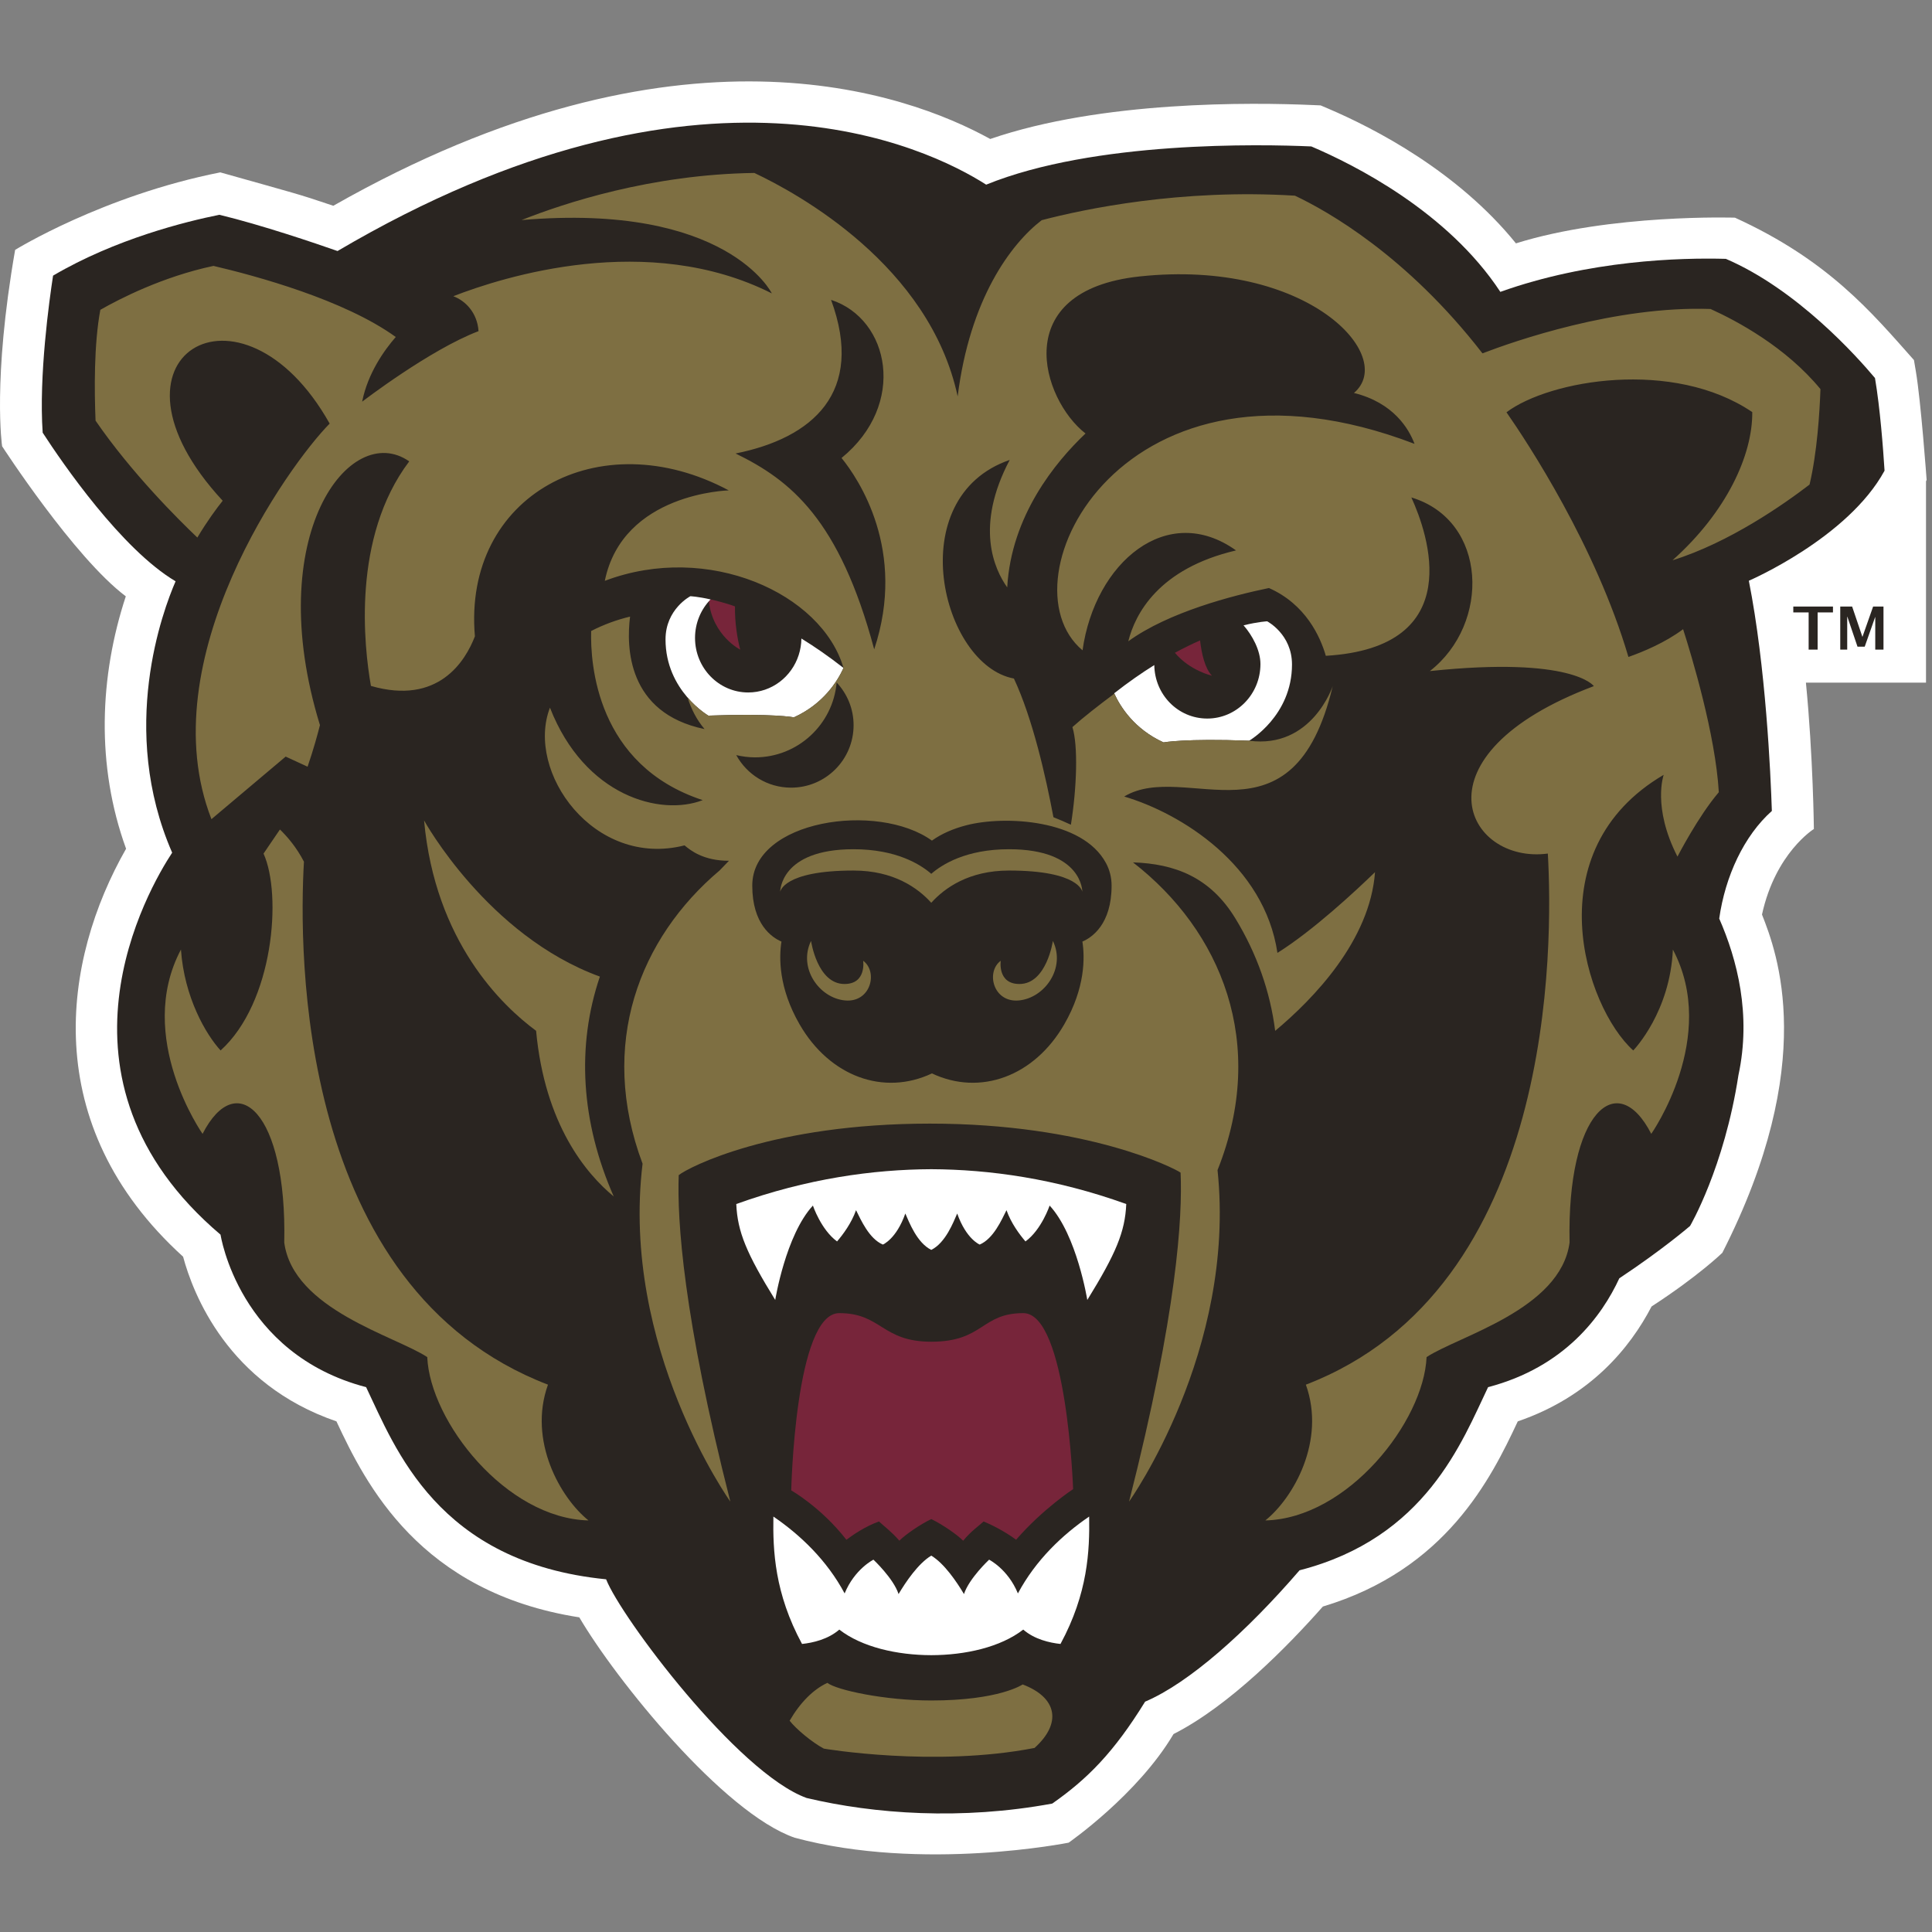 <?xml version="1.0" encoding="UTF-8"?>
<svg width="200px" height="200px" viewBox="0 0 200 200" version="1.1" xmlns="http://www.w3.org/2000/svg" xmlns:xlink="http://www.w3.org/1999/xlink">
    <rect x="0" y="0" width="200" height="200" fill="#808080" stroke="none"/>
    <!-- Generator: Sketch 54.1 (76490) - https://sketchapp.com -->
    <title>kutztown</title>
    <desc>Created with Sketch.</desc>
    <g id="kutztown" stroke="none" stroke-width="1" fill="none" fill-rule="evenodd">
        <g id="kutztown_BGL">
            <g id="kutztown" transform="translate(0, 8)">
                <g id="g10" transform="translate(99.929, 92.031) scale(-1, 1) rotate(-180) translate(-99.929, -92.031) translate(0, 0.097)" fill-rule="nonzero">
                    <g id="g12">
                        <path d="M199.38,142.145 C199.4,142.19 199.424,142.234 199.444,142.28 C199.444,142.28 198.859,150.393 198.325,153.545 L198.132,154.691 C193.736,159.641 189.287,165.015 179.6,169.432 C179.6,169.432 166.728,169.844 156.93,166.772 C150.913,174.21 142.327,178.664 137.426,180.75 L136.713,181.054 L135.937,181.088 C129.551,181.372 114.06,181.549 102.509,177.577 C93.826,182.372 70.2,190.957 34.503,170.663 C30.7,171.952 30.684,171.898 22.803,174.121 C10.633,171.712 1.567,166.096 1.567,166.096 C-0.802,152.527 0.219,145.768 0.219,145.768 C0.219,145.768 7.67,134.257 13.023,130.233 C10.304,121.964 9.919,112.731 13.052,104.104 C6.48,92.581 3.889,75.556 18.955,61.871 C19.978,58.05 23.587,48.671 34.827,44.827 C37.852,38.351 43.432,27.121 59.969,24.538 C63.741,18.102 74.868,4.29 82.265,1.724 C95.478,-1.83 110.625,1.213 110.625,1.213 C110.625,1.213 117.773,6.175 121.482,12.455 C127.293,15.402 133.325,21.566 136.944,25.657 C149.677,29.481 154.338,38.876 157.119,44.825 C164.622,47.392 168.743,52.436 170.972,56.721 C175.857,59.893 178.297,62.278 178.297,62.278 C188.295,81.923 183.955,93.361 182.401,97.291 C183.796,103.688 187.772,106.148 187.772,106.148 C187.772,106.148 187.697,113.643 186.948,121.297 L199.38,121.297 L199.38,142.145" id="path14" fill="#FFFFFF"></path>
                        <path d="M195.088,143.241 C194.939,145.58 194.628,149.699 194.098,152.83 C192.227,155.065 186.019,162.009 178.662,165.169 C173.923,165.299 164.522,165.034 155.315,161.751 C149.858,170.055 140.208,174.906 135.747,176.806 C130.508,177.038 113.276,177.398 102.088,172.85 C96.048,176.704 72.7,188.204 34.94,165.979 C32.625,166.79 27.13,168.66 22.715,169.731 C19.258,169.038 11.967,167.238 5.494,163.432 C5.109,160.937 4.008,153.052 4.418,147.174 C6.457,144.036 12.56,135.124 18.177,131.789 C16.87,128.785 12.249,116.48 17.822,103.697 C15.394,100.006 3.844,80.262 22.831,64.152 C22.831,64.152 24.696,51.825 37.9,48.367 C40.924,42.061 45.259,30.211 62.745,28.476 C64.26,24.585 76.343,8.439 83.496,5.839 C90.505,4.176 99.537,3.526 108.93,5.26 C112.543,7.789 115.29,10.534 118.541,15.81 C123.084,17.741 129.012,23.011 134.53,29.409 C147.622,32.771 151.357,42.759 154.046,48.367 C162,50.451 165.836,55.749 167.632,59.636 C172.167,62.642 174.956,65.057 174.956,65.057 C174.956,65.057 178.49,71.081 179.962,80.661 C181.313,86.941 179.829,92.64 177.973,96.875 C178.592,101.257 180.541,105.452 183.422,108.015 C183.296,111.88 182.798,122.953 181.039,131.846 C181.039,131.846 191.296,136.262 195.088,143.241" id="path16" fill="#2A2521"></path>
                        <path d="M112.749,34.971 C109.992,33.09 107.223,30.475 105.373,27.015 C104.34,29.535 102.392,30.508 102.392,30.508 C102.392,30.508 100.32,28.572 99.79,26.948 C99.047,28.199 97.756,30.114 96.404,30.927 C95.053,30.114 93.762,28.199 93.019,26.948 C92.489,28.572 90.417,30.508 90.417,30.508 C90.417,30.508 88.468,29.535 87.436,27.015 C85.586,30.475 82.817,33.09 80.061,34.971 C80.001,31.442 80.186,27.034 83.026,21.783 C84.144,21.902 85.716,22.256 86.884,23.27 C89.231,21.448 92.873,20.629 96.404,20.622 C99.936,20.629 103.578,21.448 105.925,23.27 C107.092,22.256 108.666,21.902 109.782,21.783 C112.624,27.034 112.807,31.442 112.749,34.971" id="path18" fill="#FFFFFF"></path>
                        <path d="M96.404,70.93 C90.387,70.904 83.53,69.957 76.219,67.324 C76.344,64.447 77.279,62.213 80.252,57.393 C80.252,57.393 81.33,64.11 84.152,67.166 C84.152,67.166 84.987,64.67 86.652,63.452 C87.271,64.173 88.147,65.352 88.617,66.688 C89.121,65.683 89.967,63.737 91.391,63.128 C91.391,63.128 92.786,63.688 93.719,66.343 C94.124,65.425 94.922,63.316 96.404,62.576 C97.887,63.316 98.685,65.425 99.09,66.343 C100.023,63.688 101.418,63.128 101.418,63.128 C102.843,63.737 103.688,65.683 104.192,66.688 C104.662,65.352 105.538,64.173 106.157,63.452 C107.823,64.67 108.657,67.166 108.657,67.166 C111.478,64.11 112.557,57.393 112.557,57.393 C115.53,62.213 116.465,64.447 116.59,67.324 C109.279,69.957 102.422,70.904 96.404,70.93" id="path20" fill="#FFFFFF"></path>
                        <path d="M105.933,56.03 C101.549,56.03 101.835,53.071 96.404,53.071 C91.261,53.071 91.261,56.03 86.878,56.03 C82.305,56.03 81.909,37.681 81.909,37.681 C81.909,37.681 85.022,35.91 87.618,32.568 C88.279,33.068 89.585,33.961 90.99,34.464 C91.503,33.979 92.251,33.449 93.101,32.474 C93.692,33.074 95.21,34.136 96.404,34.711 C97.598,34.136 99.117,33.07 99.706,32.469 C100.557,33.5 101.309,33.979 101.819,34.464 C103.275,33.859 104.521,33.071 105.184,32.569 C107.941,35.756 111.089,37.81 111.089,37.81 C111.089,37.81 110.453,56.03 105.933,56.03" id="path22" fill="#77253A"></path>
                        <path d="M125.459,122.018 C124.727,122.78 124.388,124.311 124.23,125.669 C123.415,125.312 122.545,124.889 121.623,124.389 C123.183,122.527 125.459,122.018 125.459,122.018" id="path24" fill="#77253A"></path>
                        <path d="M76.63,124.713 C76.322,125.859 76.059,127.54 76.085,129.188 C75.239,129.523 73.681,129.89 73.559,129.917 C73.496,129.852 73.438,129.782 73.378,129.714 C73.794,126.134 76.63,124.713 76.63,124.713" id="path26" fill="#77253A"></path>
                        <path d="M82.96,125.866 C82.953,125.268 82.855,124.694 82.68,124.154 C81.956,121.905 79.892,120.281 77.454,120.281 C74.414,120.281 71.949,122.808 71.949,125.925 C71.949,126.704 72.103,127.446 72.381,128.12 C72.659,128.795 73.06,129.402 73.558,129.913 C72.216,130.217 71.464,130.244 71.464,130.244 C71.464,130.244 68.895,128.913 68.895,125.775 C68.895,120.447 73.33,117.883 73.33,117.883 C80.003,118.132 82.191,117.708 82.191,117.708 C85.217,119.089 86.678,121.404 87.321,122.817 C85.791,124.018 84.332,125.021 82.96,125.866" id="path28" fill="#FFFFFF"></path>
                        <path d="M131.177,127.646 C131.177,127.646 130.292,127.613 128.732,127.231 C129.636,126.196 130.481,124.649 130.481,123.226 C130.481,120.108 128.016,117.581 124.975,117.581 C121.961,117.581 119.537,120.039 119.492,123.118 C118.181,122.301 116.792,121.336 115.339,120.196 C115.984,118.782 117.424,116.492 120.449,115.111 C120.449,115.111 122.638,115.535 129.31,115.286 C129.31,115.286 133.747,117.85 133.747,123.177 C133.747,126.315 131.177,127.646 131.177,127.646" id="path30" fill="#FFFFFF"></path>
                        <path d="M28.978,106.096 C29.726,105.373 30.689,104.265 31.464,102.764 C30.932,93.589 30.691,58.615 56.726,48.625 C54.634,42.807 58.031,36.882 60.921,34.57 C52.368,34.784 44.519,44.831 44.229,51.478 C40.934,53.66 30.356,56.392 29.426,63.335 C29.717,76.865 24.49,81.468 20.97,74.589 C20.97,74.589 13.93,84.597 18.731,93.668 C19.079,88.712 21.31,84.889 22.835,83.222 C28.318,88.17 29.214,99.346 27.281,103.602 L28.978,106.096" id="path32" fill="#7E6F42"></path>
                        <path d="M105.866,17.592 C105.866,17.592 103.47,15.931 96.406,15.931 C91.598,15.931 86.605,17.007 85.649,17.755 C84.2,17.086 82.828,15.713 81.743,13.836 C82.406,12.984 84.056,11.599 85.285,10.948 C85.285,10.948 96.694,8.998 107.096,11.018 C109.923,13.563 109.477,16.22 105.866,17.592" id="path34" fill="#7E6F42"></path>
                        <path d="M62.1,90.868 C50.451,95.109 43.9,107.033 43.9,107.033 C45.041,94.477 51.981,87.848 55.497,85.257 C56.4,75.526 60.701,70.445 63.531,68.11 C60.135,75.841 59.661,83.68 62.1,90.868" id="path36" fill="#7E6F42"></path>
                        <path d="M105.531,90.102 C103.231,90.102 103.596,92.507 103.596,92.507 C102.028,91.355 102.813,88.149 105.478,88.4 C108.144,88.65 110.353,91.756 108.994,94.562 C108.994,94.562 108.354,90.102 105.531,90.102" id="path38" fill="#7E6F42"></path>
                        <path d="M89.354,92.507 C89.354,92.507 89.721,90.102 87.42,90.102 C84.598,90.102 83.958,94.562 83.958,94.562 C82.599,91.756 84.807,88.65 87.474,88.4 C90.138,88.149 90.922,91.355 89.354,92.507" id="path40" fill="#7E6F42"></path>
                        <path d="M104.454,104.053 C99.998,104.053 97.504,102.466 96.404,101.507 C95.304,102.466 92.811,104.053 88.355,104.053 C80.715,104.053 80.766,99.643 80.766,99.643 C80.766,99.643 81.048,101.847 88.355,101.847 C92.497,101.847 95.006,100.059 96.404,98.51 C97.802,100.059 100.311,101.847 104.454,101.847 C111.761,101.847 112.043,99.643 112.043,99.643 C112.043,99.643 112.094,104.053 104.454,104.053" id="path42" fill="#7E6F42"></path>
                        <path d="M100.012,106.528 C104.006,107.572 112.056,107.141 114.481,102.635 C114.482,102.635 114.483,102.635 114.484,102.635 C114.861,101.933 115.072,101.151 115.072,100.29 C115.072,96.275 113.031,94.914 112.049,94.493 C112.304,92.867 112.359,89.711 110.166,85.916 C107.061,80.537 101.473,78.485 96.473,80.846 C91.472,78.485 85.886,80.537 82.778,85.916 C80.586,89.711 80.641,92.867 80.897,94.493 C79.915,94.914 77.874,96.275 77.874,100.29 C77.874,107.069 90.851,108.991 96.473,104.946 C97.461,105.657 98.679,106.18 100.012,106.528 Z M76.217,113.796 C76.842,113.65 77.492,113.563 78.161,113.563 C82.592,113.563 86.235,116.977 86.609,121.313 C87.694,120.156 88.363,118.604 88.363,116.894 C88.363,113.322 85.468,110.427 81.895,110.427 C79.446,110.427 77.314,111.789 76.217,113.796 L76.217,113.796 Z M76.147,145.02 C84.069,146.61 89.571,151.296 86.032,160.923 C92.104,158.946 93.916,150.103 87.117,144.555 C88.857,142.409 93.901,134.992 90.497,124.747 C86.892,138.206 81.848,142.244 76.147,145.02 L76.147,145.02 Z M173.137,133.965 C179.041,135.799 184.742,139.82 187.324,141.802 C188.108,145.104 188.368,149.28 188.453,151.684 C184.874,156.037 179.818,158.739 177.077,159.979 C167.228,160.317 156.731,156.64 153.464,155.386 C145.641,165.488 137.439,170.108 134.05,171.708 C122.225,172.437 112.23,170.322 107.833,169.171 C104.581,166.662 100.392,160.951 99.137,150.931 C96.23,164.494 82.578,171.947 78.091,174.061 C67.411,173.916 58.382,170.929 53.99,169.183 C75.298,171.014 79.9,161.593 79.9,161.593 C67.07,168.063 52.105,163.316 46.927,161.301 C48.155,160.843 49.406,159.62 49.538,157.685 C44.481,155.76 37.488,150.382 37.488,150.382 C38.079,153.338 39.779,155.713 40.969,157.079 C35.646,160.932 26.463,163.418 22.099,164.439 C16.795,163.316 12.303,160.988 10.387,159.892 C9.718,156.324 9.764,151.506 9.892,148.42 C13.624,142.988 18.494,138.157 20.43,136.318 C21.459,138.039 22.416,139.332 23.053,140.128 C9.176,155.106 24.988,164.392 34.127,148.114 C29.906,143.857 15.458,123.7 21.889,107.165 L29.573,113.643 L31.841,112.597 C32.434,114.327 32.861,115.87 33.121,116.901 C27.086,136.516 36.221,148.492 42.364,144.203 C36.397,136.311 37.687,124.992 38.399,120.958 C45.374,118.941 48.171,123.519 49.162,126.093 C47.899,140.679 62.054,148.356 75.443,141.199 C75.443,141.199 64.47,140.96 62.61,131.837 C73.317,135.89 85.076,130.529 87.321,122.817 C86.678,121.404 85.217,119.089 82.191,117.708 C82.191,117.708 80.003,118.132 73.33,117.883 C73.33,117.883 72.267,118.499 71.182,119.752 C71.545,118.576 72.12,117.454 72.935,116.491 C64.913,118.156 64.828,125.02 65.225,128.135 C63.871,127.81 62.522,127.326 61.196,126.643 C61.104,123.28 61.736,112.754 72.744,109.136 C68.399,107.446 60.519,109.521 56.931,118.708 C54.375,112.07 61.487,102.068 70.863,104.452 C71.515,103.901 72.854,102.857 75.46,102.857 C75.186,102.579 74.862,102.247 74.499,101.861 C66.206,94.859 61.888,83.862 66.519,71.498 C64.222,52.477 75.604,36.521 75.604,36.521 C70.711,55.736 70.088,65.678 70.261,70.313 C71.252,71.127 79.993,75.649 96.264,75.649 C112.58,75.649 121.642,71.001 122.213,70.575 C122.419,66.057 121.867,56.105 116.881,36.521 C116.881,36.521 127.998,52.11 126.039,70.837 C131.277,83.972 126.396,95.628 117.287,102.692 C121.605,102.548 125.272,101.177 127.885,96.891 C130.118,93.228 131.49,89.306 132.006,85.251 C135.999,88.591 141.823,94.616 142.341,101.679 C140.288,99.691 135.919,95.627 132.239,93.321 C130.893,102.402 122.289,107.758 116.376,109.51 C122.741,113.332 133.866,103.74 137.963,120.939 C137.963,120.939 135.809,114.423 129.31,115.286 L129.31,115.286 C122.638,115.535 120.449,115.111 120.449,115.111 C117.468,116.472 116.009,118.736 115.35,120.154 C113.73,118.948 112.108,117.678 111.016,116.696 C111.613,114.772 111.476,110.445 110.86,106.59 C110.266,106.865 109.662,107.125 109.051,107.367 C108.255,111.605 106.891,117.603 104.96,121.723 C97.463,123.111 93.251,140.461 104.525,144.354 C100.899,137.491 102.922,133.048 104.267,131.161 C104.684,138.572 109.244,144.123 112.373,147.09 C107.846,150.598 104.323,161.894 117.99,163.35 C135.344,165.199 144.655,155.105 140.161,151.286 C144.254,150.273 145.844,147.581 146.432,146.017 C116.271,157.548 103.473,131.821 112.064,124.644 C113.338,133.731 120.822,140.077 127.954,134.986 C119.905,133.101 117.506,128.391 116.8,125.58 C120.974,128.605 127.605,130.317 131.36,131.093 C135.177,129.406 136.681,126.041 137.248,124.076 C151.977,124.944 147.814,136.726 146.104,140.469 C154.01,138.089 154.318,127.4 148.019,122.495 C162.832,124.053 164.995,120.938 164.995,120.938 C145.995,113.785 151.778,102.477 160.232,103.605 C160.76,94.234 161.101,58.571 135.182,48.625 C137.275,42.807 133.878,36.882 130.988,34.57 C139.541,34.784 147.39,44.831 147.679,51.478 C150.975,53.66 161.553,56.392 162.482,63.335 C162.192,76.865 167.419,81.468 170.938,74.589 C170.938,74.589 177.978,84.597 173.177,93.668 C172.88,87.215 169.208,83.368 169.074,83.222 C164.062,87.744 158.888,103.932 172.225,111.756 C172.225,111.756 171.021,108.419 173.651,103.289 C173.651,103.289 175.791,107.459 177.931,109.954 C177.587,115.902 175.129,124.034 174.234,126.831 C172.371,125.43 170.04,124.472 168.574,123.957 C165.182,135.456 158.161,146.107 155.95,149.287 C160.44,152.655 173.239,154.839 181.394,149.303 C181.433,144.89 178.767,138.993 173.137,133.965 L173.137,133.965 Z" id="path44" fill="#7E6F42"></path>
                        <path d="M190.502,124.717 L190.502,129.176 L191.732,129.176 L192.793,126.044 L192.802,126.044 L193.905,129.176 L194.978,129.176 L194.978,124.717 L194.126,124.717 L194.126,128.087 L194.115,128.087 L193.034,125.021 L192.288,125.021 L191.236,128.128 L191.223,128.128 L191.223,124.717 L190.502,124.717 Z M187.23,124.717 L187.23,128.566 L185.642,128.566 L185.642,129.176 L189.748,129.176 L189.748,128.566 L188.16,128.566 L188.16,124.717 L187.23,124.717 L187.23,124.717 Z" id="path46" fill="#2A2521"></path>
                    </g>
                </g>
            </g>
        </g>
    </g>
</svg>